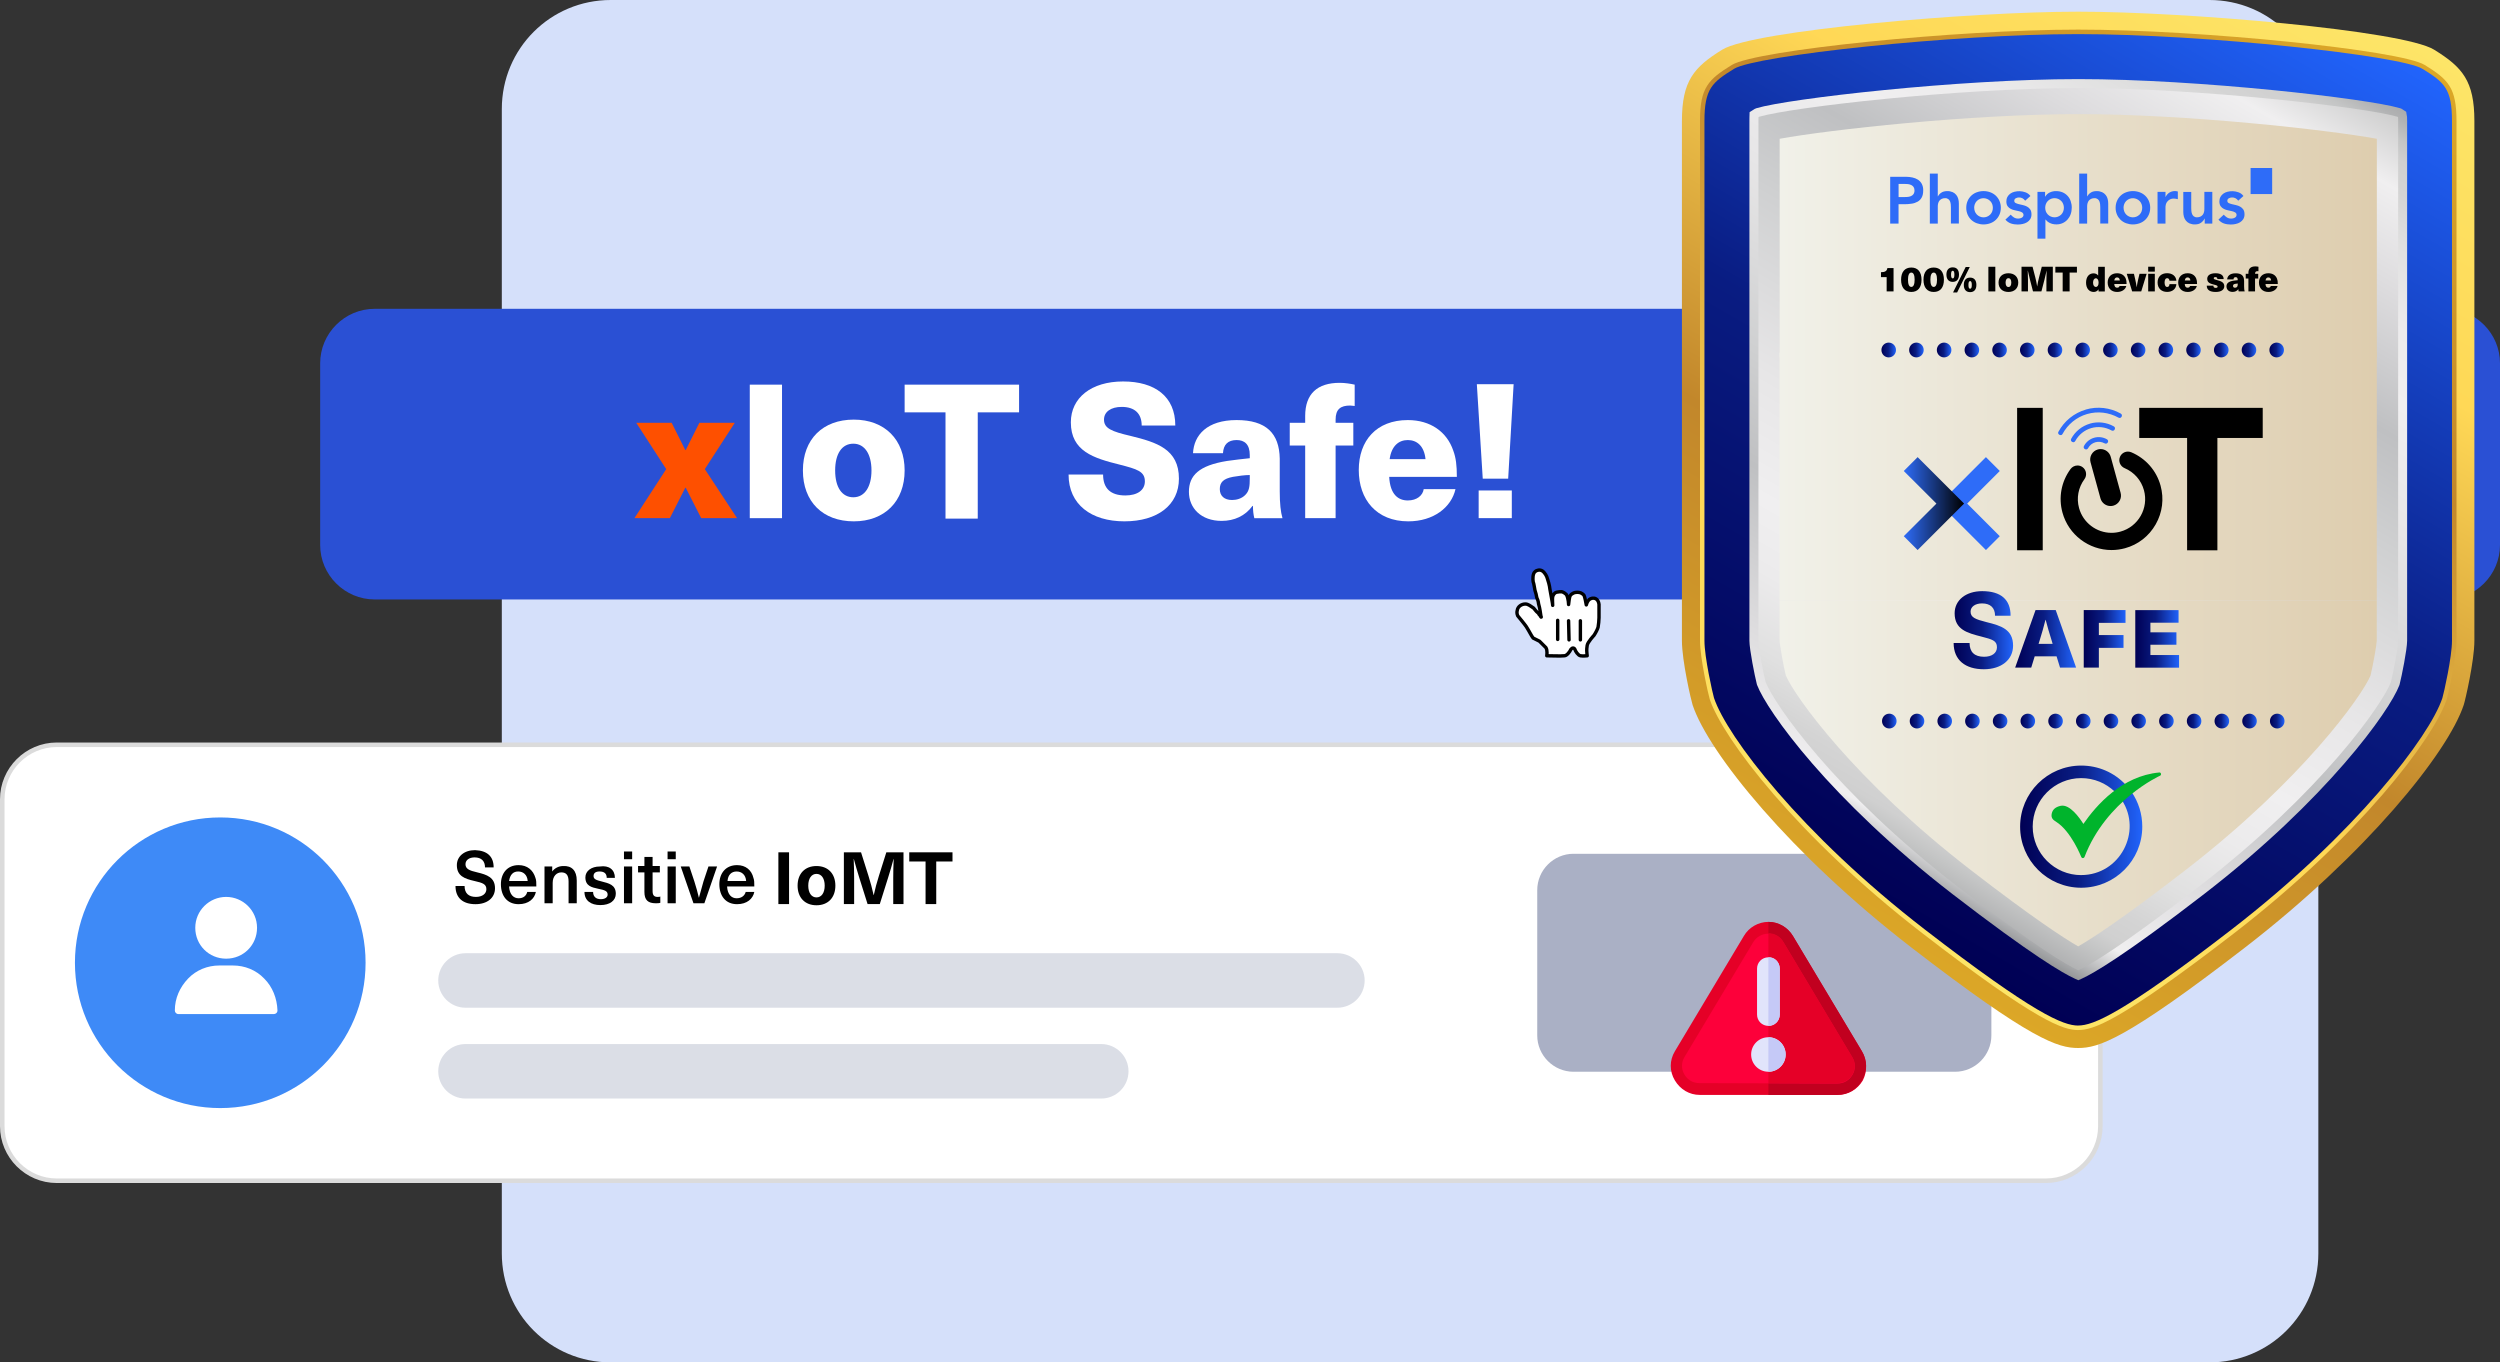 <?xml version="1.0" encoding="UTF-8"?><svg id="Layer_2" xmlns="http://www.w3.org/2000/svg" xmlns:xlink="http://www.w3.org/1999/xlink" viewBox="0 0 550.5 300"><rect x="0" y="0" width="550.5" height="300" fill="#333333" stroke="none"/><defs><style>.cls-1,.cls-2,.cls-3,.cls-4,.cls-5,.cls-6,.cls-7{fill:none;}.cls-2{opacity:.48;}.cls-3{stroke-linejoin:round;}.cls-3,.cls-5{stroke:#000;stroke-linecap:round;stroke-width:.75px;}.cls-8{fill:url(#linear-gradient);}.cls-4{clip-path:url(#clippath-1);}.cls-9{fill:#fd003a;}.cls-10,.cls-11{fill:#fff;}.cls-12{fill:#fe5000;}.cls-13{fill:#c1001f;}.cls-14{fill:#e50027;}.cls-15{fill:#c5c9f7;}.cls-16{fill:#e1e4fb;}.cls-17{fill:#d5e0fa;}.cls-18{fill:#3e8af7;}.cls-19{fill:#2a50d4;}.cls-20{fill:#2e6cf8;}.cls-21,.cls-22{fill:#4e5a85;}.cls-22{isolation:isolate;opacity:.2;}.cls-23{fill:url(#linear-gradient-44);}.cls-23,.cls-24{fill-rule:evenodd;}.cls-11{stroke:#dbdbdb;stroke-miterlimit:10;}.cls-25{fill:url(#linear-gradient-8);}.cls-26{fill:url(#linear-gradient-9);}.cls-27{fill:url(#linear-gradient-3);}.cls-28{fill:url(#linear-gradient-4);}.cls-29{fill:url(#linear-gradient-2);}.cls-30{fill:url(#linear-gradient-6);}.cls-31{fill:url(#linear-gradient-7);}.cls-32{fill:url(#linear-gradient-5);}.cls-24{fill:#00b42c;}.cls-33{fill:url(#linear-gradient-41);}.cls-34{fill:url(#linear-gradient-40);}.cls-35{fill:url(#linear-gradient-43);}.cls-36{fill:url(#linear-gradient-42);}.cls-37{fill:url(#linear-gradient-14);}.cls-38{fill:url(#linear-gradient-18);}.cls-39{fill:url(#linear-gradient-22);}.cls-40{fill:url(#linear-gradient-20);}.cls-41{fill:url(#linear-gradient-21);}.cls-42{fill:url(#linear-gradient-23);}.cls-43{fill:url(#linear-gradient-15);}.cls-44{fill:url(#linear-gradient-19);}.cls-45{fill:url(#linear-gradient-16);}.cls-46{fill:url(#linear-gradient-17);}.cls-47{fill:url(#linear-gradient-13);}.cls-48{fill:url(#linear-gradient-12);}.cls-49{fill:url(#linear-gradient-10);}.cls-50{fill:url(#linear-gradient-11);}.cls-51{fill:url(#linear-gradient-27);}.cls-52{fill:url(#linear-gradient-24);}.cls-53{fill:url(#linear-gradient-26);}.cls-54{fill:url(#linear-gradient-38);}.cls-55{fill:url(#linear-gradient-35);}.cls-56{fill:url(#linear-gradient-37);}.cls-57{fill:url(#linear-gradient-34);}.cls-58{fill:url(#linear-gradient-39);}.cls-59{fill:url(#linear-gradient-36);}.cls-60{fill:url(#linear-gradient-25);}.cls-61{fill:url(#linear-gradient-28);}.cls-62{fill:url(#linear-gradient-29);}.cls-63{fill:url(#linear-gradient-33);}.cls-64{fill:url(#linear-gradient-30);}.cls-65{fill:url(#linear-gradient-32);}.cls-66{fill:url(#linear-gradient-31);}.cls-6{clip-path:url(#clippath);}.cls-7{opacity:.15;}</style><linearGradient id="linear-gradient" x1="394.06" y1="196.51" x2="509.9" y2="-4.13" gradientUnits="userSpaceOnUse"><stop offset="0" stop-color="#dca727"/><stop offset=".36" stop-color="#c2872b"/><stop offset=".72" stop-color="#ffd856"/><stop offset=".74" stop-color="#fed957"/><stop offset="1" stop-color="#fde568"/></linearGradient><linearGradient id="linear-gradient-2" x1="396.03" y1="193.07" x2="507.91" y2="-.71" gradientUnits="userSpaceOnUse"><stop offset="0" stop-color="#fde568"/><stop offset=".26" stop-color="#fed957"/><stop offset=".28" stop-color="#ffd856"/><stop offset=".64" stop-color="#c2872b"/><stop offset="1" stop-color="#dca727"/></linearGradient><linearGradient id="linear-gradient-3" x1="396.54" y1="192.21" x2="507.42" y2=".15" gradientUnits="userSpaceOnUse"><stop offset="0" stop-color="#000054"/><stop offset=".47" stop-color="#091c82"/><stop offset="1" stop-color="#2164fc"/></linearGradient><linearGradient id="linear-gradient-4" x1="401.54" y1="183.69" x2="502.53" y2="8.77" gradientUnits="userSpaceOnUse"><stop offset="0" stop-color="#949698"/><stop offset=".05" stop-color="#f0eff0"/><stop offset=".16" stop-color="#dddcde"/><stop offset=".31" stop-color="#bfc0c2"/><stop offset=".42" stop-color="#cfd0d1"/><stop offset=".6" stop-color="#e7e6e7"/><stop offset=".72" stop-color="#f0eff0"/><stop offset=".79" stop-color="#ecebec"/><stop offset=".87" stop-color="#e0e0e0"/><stop offset=".92" stop-color="#d4d4d4"/><stop offset=".95" stop-color="#d0d0d0"/><stop offset=".97" stop-color="#c4c5c5"/><stop offset=".99" stop-color="#b1b2b3"/><stop offset="1" stop-color="#abacad"/></linearGradient><linearGradient id="linear-gradient-5" x1="402.64" y1="182.04" x2="501.64" y2="10.56" gradientUnits="userSpaceOnUse"><stop offset="0" stop-color="#abacad"/><stop offset="0" stop-color="#b1b2b3"/><stop offset=".03" stop-color="#c4c5c5"/><stop offset=".05" stop-color="#d0d0d0"/><stop offset=".08" stop-color="#d4d4d4"/><stop offset=".13" stop-color="#e0e0e0"/><stop offset=".21" stop-color="#ecebec"/><stop offset=".28" stop-color="#f0eff0"/><stop offset=".4" stop-color="#e7e6e7"/><stop offset=".58" stop-color="#cfd0d1"/><stop offset=".69" stop-color="#bfc0c2"/><stop offset=".83" stop-color="#dddcde"/><stop offset=".93" stop-color="#f0eff0"/><stop offset="1" stop-color="#cecece"/></linearGradient><linearGradient id="linear-gradient-6" x1="391.87" y1="170.33" x2="523.38" y2="170.33" gradientUnits="userSpaceOnUse"><stop offset="0" stop-color="#f1f1e9"/><stop offset="1" stop-color="#decdae"/></linearGradient><linearGradient id="linear-gradient-7" y1="104.96" y2="104.96" xlink:href="#linear-gradient-6"/><linearGradient id="linear-gradient-8" y1="51.91" y2="51.91" xlink:href="#linear-gradient-6"/><linearGradient id="linear-gradient-9" x1="499.84" y1="158.78" x2="503.05" y2="158.78" xlink:href="#linear-gradient-3"/><linearGradient id="linear-gradient-10" x1="493.74" y1="158.78" x2="496.95" y2="158.78" xlink:href="#linear-gradient-3"/><linearGradient id="linear-gradient-11" x1="487.64" y1="158.78" x2="490.85" y2="158.78" xlink:href="#linear-gradient-3"/><linearGradient id="linear-gradient-12" x1="481.54" y1="158.78" x2="484.75" y2="158.78" xlink:href="#linear-gradient-3"/><linearGradient id="linear-gradient-13" x1="475.43" y1="158.78" x2="478.65" y2="158.78" xlink:href="#linear-gradient-3"/><linearGradient id="linear-gradient-14" x1="469.33" y1="158.78" x2="472.54" y2="158.78" xlink:href="#linear-gradient-3"/><linearGradient id="linear-gradient-15" x1="463.23" y1="158.78" x2="466.44" y2="158.78" xlink:href="#linear-gradient-3"/><linearGradient id="linear-gradient-16" x1="457.13" y1="158.78" x2="460.34" y2="158.78" xlink:href="#linear-gradient-3"/><linearGradient id="linear-gradient-17" x1="451.03" y1="158.78" x2="454.24" y2="158.78" xlink:href="#linear-gradient-3"/><linearGradient id="linear-gradient-18" x1="444.92" y1="158.78" x2="448.13" y2="158.78" xlink:href="#linear-gradient-3"/><linearGradient id="linear-gradient-19" x1="438.82" y1="158.78" x2="442.04" y2="158.78" xlink:href="#linear-gradient-3"/><linearGradient id="linear-gradient-20" x1="432.72" y1="158.78" x2="435.93" y2="158.78" xlink:href="#linear-gradient-3"/><linearGradient id="linear-gradient-21" x1="426.62" y1="158.78" x2="429.83" y2="158.78" xlink:href="#linear-gradient-3"/><linearGradient id="linear-gradient-22" x1="420.52" y1="158.78" x2="423.73" y2="158.78" xlink:href="#linear-gradient-3"/><linearGradient id="linear-gradient-23" x1="414.42" y1="158.78" x2="417.63" y2="158.78" xlink:href="#linear-gradient-3"/><linearGradient id="linear-gradient-24" x1="430.21" y1="138.77" x2="443.29" y2="138.77" xlink:href="#linear-gradient-3"/><linearGradient id="linear-gradient-25" x1="443.74" y1="140.67" x2="457.15" y2="140.67" xlink:href="#linear-gradient-3"/><linearGradient id="linear-gradient-26" x1="458.84" y1="140.67" x2="468.04" y2="140.67" xlink:href="#linear-gradient-3"/><linearGradient id="linear-gradient-27" x1="470.19" y1="140.67" x2="479.84" y2="140.67" xlink:href="#linear-gradient-3"/><linearGradient id="linear-gradient-28" x1="419.21" y1="232.79" x2="432.49" y2="232.79" gradientTransform="translate(0 343.68) scale(1 -1)" gradientUnits="userSpaceOnUse"><stop offset="0" stop-color="#2e6cf8"/><stop offset="1" stop-color="#000"/></linearGradient><clipPath id="clippath"><rect class="cls-1" x="416.22" y="37" width="84.11" height="15.56"/></clipPath><clipPath id="clippath-1"><rect class="cls-1" x="416.22" y="37" width="84.11" height="15.56"/></clipPath><linearGradient id="linear-gradient-29" x1="499.72" y1="77.07" x2="502.93" y2="77.07" xlink:href="#linear-gradient-3"/><linearGradient id="linear-gradient-30" x1="493.62" y1="77.07" x2="496.83" y2="77.07" xlink:href="#linear-gradient-3"/><linearGradient id="linear-gradient-31" x1="487.51" y1="77.07" x2="490.72" y2="77.07" xlink:href="#linear-gradient-3"/><linearGradient id="linear-gradient-32" x1="481.41" y1="77.07" x2="484.62" y2="77.07" xlink:href="#linear-gradient-3"/><linearGradient id="linear-gradient-33" x1="475.31" y1="77.07" x2="478.52" y2="77.07" xlink:href="#linear-gradient-3"/><linearGradient id="linear-gradient-34" x1="469.21" y1="77.07" x2="472.42" y2="77.07" xlink:href="#linear-gradient-3"/><linearGradient id="linear-gradient-35" x1="463.1" y1="77.07" x2="466.31" y2="77.07" xlink:href="#linear-gradient-3"/><linearGradient id="linear-gradient-36" x1="457" y1="77.07" x2="460.21" y2="77.07" xlink:href="#linear-gradient-3"/><linearGradient id="linear-gradient-37" x1="450.9" y1="77.07" x2="454.12" y2="77.07" xlink:href="#linear-gradient-3"/><linearGradient id="linear-gradient-38" x1="444.8" y1="77.07" x2="448.01" y2="77.07" xlink:href="#linear-gradient-3"/><linearGradient id="linear-gradient-39" x1="438.7" y1="77.07" x2="441.91" y2="77.07" xlink:href="#linear-gradient-3"/><linearGradient id="linear-gradient-40" x1="432.6" y1="77.07" x2="435.81" y2="77.07" xlink:href="#linear-gradient-3"/><linearGradient id="linear-gradient-41" x1="426.49" y1="77.07" x2="429.71" y2="77.07" xlink:href="#linear-gradient-3"/><linearGradient id="linear-gradient-42" x1="420.39" y1="77.07" x2="423.6" y2="77.07" xlink:href="#linear-gradient-3"/><linearGradient id="linear-gradient-43" x1="414.29" y1="77.07" x2="417.5" y2="77.07" xlink:href="#linear-gradient-3"/><linearGradient id="linear-gradient-44" x1="444.83" y1="182.03" x2="471.73" y2="182.03" xlink:href="#linear-gradient-3"/></defs><g id="Layer_2-2"><g id="Layer_1-2"><path class="cls-17" d="m134.5,0h352c13.3,0,24,10.7,24,24v252c0,13.3-10.7,24-24,24H134.5c-13.3,0-24-10.7-24-24V24c0-13.3,10.7-24,24-24Z"/><path class="cls-11" d="m12.5,164h438c6.6,0,12,5.4,12,12v72c0,6.6-5.4,12-12,12H12.5c-6.6,0-12-5.4-12-12v-72c0-6.6,5.4-12,12-12Z"/><g class="cls-2"><path class="cls-21" d="m346.5,188h84c4.4,0,8,3.6,8,8v32c0,4.4-3.6,8-8,8h-84c-4.4,0-8-3.6-8-8v-32c0-4.4,3.6-8,8-8Z"/></g><circle class="cls-18" cx="48.5" cy="212" r="32"/><path class="cls-22" d="m102.5,209.9h192c3.3,0,6,2.7,6,6h0c0,3.3-2.7,6-6,6H102.5c-3.3,0-6-2.7-6-6h0c0-3.3,2.7-6,6-6Z"/><path class="cls-22" d="m102.5,229.9h140c3.3,0,6,2.7,6,6h0c0,3.3-2.7,6-6,6H102.5c-3.3,0-6-2.7-6-6h0c0-3.3,2.7-6,6-6Z"/><path class="cls-19" d="m82.5,68h456c6.6,0,12,5.4,12,12v40c0,6.6-5.4,12-12,12H82.5c-6.6,0-12-5.4-12-12v-40c0-6.6,5.4-12,12-12Z"/><path class="cls-10" d="m337.6,140.5c-.4-.5-.8-1.4-1.5-2.5-.4-.6-1.5-1.9-1.9-2.4-.2-.5-.2-.8-.1-1.2.1-.8.9-1.4,1.8-1.4.6,0,1.2.5,1.8.9.2.2.6.8.9,1s.2.4.5.6c.2.4.4.6.2.1-.1-.6-.2-1.6-.5-2.6-.1-.8-.2-.9-.4-1.4-.1-.6-.2-1-.4-1.6-.1-.4-.2-1.4-.4-1.9-.1-.6-.1-1.8.4-2.2.4-.4,1.1-.5,1.6-.2.6.4,1,1.2,1.1,1.6.2.6.5,1.5.6,2.5.2,1.2.6,3.1.6,3.5,0-.5-.1-1.4,0-1.9.1-.4.4-.9.9-1,.4-.1.8-.1,1.1-.1.4.1.8.4,1,.6.5.8.5,2.4.5,2.2.1-.5.1-1.5.4-2,.1-.2.6-.5.9-.6.4-.1.9-.1,1.2,0,.2,0,.8.4.9.6.2.4.4,1.6.5,2.1,0,.1.1-.5.4-.9.5-.8,2.2-1,2.4.8v2.9c0,.5-.1,1.6-.2,2.1-.1.4-.5,1.2-.9,1.8,0,0-1.4,1.5-1.5,2.2s-.1.8-.1,1.2.1,1.1.1,1.1c0,0-1,.1-1.5,0s-1.1-1-1.2-1.4c-.2-.4-.6-.4-.9,0-.2.5-.9,1.4-1.4,1.4-.9.1-2.6,0-3.9,0,0,0,.2-1.2-.2-1.8l-1.4-1.4-1.4-.7h0Z"/><path class="cls-3" d="m337.6,140.5c-.4-.5-.8-1.4-1.5-2.5-.4-.6-1.5-1.9-1.9-2.4-.2-.5-.2-.8-.1-1.2.1-.8.9-1.4,1.8-1.4.6,0,1.2.5,1.8.9.2.2.6.8.9,1s.2.4.5.6c.2.4.4.6.2.1-.1-.6-.2-1.6-.5-2.6-.1-.8-.2-.9-.4-1.4-.1-.6-.2-1-.4-1.6-.1-.4-.2-1.4-.4-1.9-.1-.6-.1-1.8.4-2.2.4-.4,1.1-.5,1.6-.2.6.4,1,1.2,1.1,1.6.2.6.5,1.5.6,2.5.2,1.2.6,3.1.6,3.5,0-.5-.1-1.4,0-1.9.1-.4.4-.9.9-1,.4-.1.8-.1,1.1-.1.4.1.8.4,1,.6.5.8.5,2.4.5,2.2.1-.5.1-1.5.4-2,.1-.2.6-.5.9-.6.4-.1.9-.1,1.2,0,.2,0,.8.4.9.6.2.4.4,1.6.5,2.1,0,.1.1-.5.4-.9.5-.8,2.2-1,2.4.8v2.9c0,.5-.1,1.6-.2,2.1-.1.4-.5,1.2-.9,1.8,0,0-1.4,1.5-1.5,2.2s-.1.8-.1,1.2.1,1.1.1,1.1c0,0-1,.1-1.5,0s-1.1-1-1.2-1.4c-.2-.4-.6-.4-.9,0-.2.5-.9,1.4-1.4,1.4-.9.1-2.6,0-3.9,0,0,0,.2-1.2-.2-1.8l-1.4-1.4-1.4-.7h0Z"/><path class="cls-5" d="m348,140.9v-4.2"/><path class="cls-5" d="m345.5,140.9l-.1-4.2"/><path class="cls-5" d="m343,136.6v4.2"/><path class="cls-12" d="m162.3,114.1h-7.9l-3.4-6.7h-.1l-3.4,6.7h-7.8l7-10.8-6.6-10.2h7.8l3,6h.1l3-6h7.8l-6.6,10.2,7.1,10.8h0Z"/><path class="cls-10" d="m165.1,114.1v-29.4h7.1v29.4h-7.1Z"/><path class="cls-10" d="m199.2,103.6c0,6.8-4.4,11.2-11.2,11.2s-11.2-4.3-11.2-11.2,4.4-11.2,11.2-11.2,11.2,4.4,11.2,11.2Zm-15.3,0c0,3.7,1.5,5.9,4,5.9s4-2.3,4-5.9-1.5-5.9-4-5.9-4,2.2-4,5.9Z"/><path class="cls-10" d="m215.3,90.8v23.4h-7.1v-23.4h-9v-6.1h25.2v6.1h-9.1Z"/><path class="cls-10" d="m258.8,93.7h-7.4c0-2.6-1.5-4.1-4.4-4.1-2.4,0-3.9,1.1-3.9,2.8,0,1.9,1.6,2.6,5.9,3.6,5.7,1.4,10.6,2.9,10.6,9.4,0,5.8-4.7,9.4-12,9.4s-12.3-3.7-12.3-10.3h7.6c0,3,1.6,4.6,4.9,4.6,2.7,0,4.3-1.2,4.3-3.1,0-2.2-1.7-2.7-5.6-3.7-5.6-1.4-10.7-2.9-10.7-9.3,0-5.4,4.5-9,11.5-9s11.5,3.3,11.5,9.7h0Z"/><path class="cls-10" d="m281.8,101v7.2c0,2.7.2,4.5.6,5.9h-6.2c-.2-.8-.3-1.7-.3-2.7h-.1c-1.6,2.2-4,3.3-6.8,3.3-4.5,0-7.2-2.8-7.2-6.4s2.2-5.8,8.4-6.8c1.5-.2,3.8-.5,5-.6v-.7c0-2.4-1.2-3.3-2.9-3.3-1.9,0-2.9,1-3,2.9h-6.6c.2-4,3.1-7.3,9.6-7.3s9.4,2.9,9.5,8.5h0Zm-6.6,3.6c-1,0-2.6.2-3.7.4-2.1.4-2.9,1.2-2.9,2.7s1,2.4,2.7,2.4c1,0,2.1-.3,2.9-1.1.9-.9,1-1.9,1-3.7,0,.1,0-.7,0-.7Z"/><path class="cls-10" d="m294.1,92.4v.7h3.9v5h-3.9v16h-6.7v-16h-3.4v-5h3.4v-1.5c0-4.9,2.7-7.3,7.6-7.3,1.2,0,2.4.2,3.3.4v4.7c-.2,0-.7-.1-1-.1-2.1,0-3.2.8-3.2,3.1h0Z"/><path class="cls-10" d="m313.5,107.7h7c-.9,4-4.8,7.1-10.4,7.1-7,0-10.9-4.8-10.9-11.3s3.9-11,10.8-11c5,0,8.6,2.6,10,6.7.6,1.6.8,3.3.8,5.8h-14.9c.2,3.9,2,5.2,4.1,5.2,2,0,3.3-1.1,3.5-2.5h0Zm-7.5-6.6h7.9c-.3-2.9-1.9-4.2-3.9-4.2s-3.6,1.3-4,4.2Z"/><path class="cls-10" d="m326.5,105.4l-1.3-20.8h8.1l-1.2,20.8s-5.6,0-5.6,0Zm-.9,8.7v-6.1h7.3v6.1h-7.3Z"/><path class="cls-10" d="m49.8,197.5c-3.7,0-6.8,3-6.8,6.8s3,6.8,6.8,6.8,6.8-3,6.8-6.8-3.1-6.8-6.8-6.8Z"/><path class="cls-10" d="m58.2,215.5c-1.8-1.9-4.3-2.9-6.9-2.9h-3c-2.6,0-5.1,1-6.9,2.9-1.8,1.9-2.9,4.3-2.9,7,0,.4.3.8.8.8h21c.4,0,.8-.3.8-.8-.1-2.7-1.1-5.2-2.9-7h0Z"/><path class="cls-14" d="m410,231.5l-15.2-25.4c-1.2-1.9-3.2-3.1-5.4-3.1s-4.3,1.2-5.4,3.1l-15.2,25.4c-1.2,2-1.2,4.4,0,6.4s3.2,3.2,5.5,3.2h30.4c2.3,0,4.3-1.2,5.5-3.2,1-2,1-4.4-.2-6.4h0Z"/><path class="cls-13" d="m410,237.9c-1.1,2-3.2,3.2-5.5,3.2h-15.1v-38.1c2.2,0,4.3,1.2,5.4,3.1l15.2,25.4c1.2,2,1.2,4.4,0,6.4h0Z"/><path class="cls-9" d="m374.2,238.5c-1.4,0-2.6-.7-3.3-1.9-.7-1.2-.7-2.6,0-3.8l15.2-25.4c.7-1.1,1.9-1.8,3.3-1.8s2.6.7,3.3,1.9l15.2,25.4c.7,1.2.7,2.6,0,3.8s-1.9,1.9-3.3,1.9l-30.4-.1h0Z"/><path class="cls-14" d="m404.6,238.5c1.4,0,2.6-.7,3.3-1.9.7-1.2.7-2.6,0-3.8l-15.2-25.4c-.7-1.2-1.9-1.9-3.3-1.9v33h15.2Z"/><path class="cls-16" d="m391.9,213.3v10.1c0,1.4-1.1,2.5-2.5,2.5s-2.5-1.1-2.5-2.5v-10.1c0-1.4,1.1-2.5,2.5-2.5s2.5,1.1,2.5,2.5Z"/><path class="cls-15" d="m391.9,213.3v10.1c0,1.4-1.1,2.5-2.5,2.5v-15.1c1.4-.1,2.5,1.1,2.5,2.5h0Z"/><path class="cls-16" d="m389.4,228.4c-2.1,0-3.8,1.7-3.8,3.8s1.7,3.8,3.8,3.8,3.8-1.7,3.8-3.8-1.7-3.8-3.8-3.8Z"/><path class="cls-15" d="m393.2,232.2c0,2.1-1.7,3.8-3.8,3.8v-7.6c2.1,0,3.8,1.7,3.8,3.8h0Z"/><path d="m108.7,191h-1.9c0-1.4-.8-2.2-2.3-2.2-1.2,0-2,.6-2,1.5,0,1,.8,1.4,2.6,1.8,2.1.5,3.9,1.1,3.9,3.5,0,2.1-1.7,3.5-4.3,3.5-2.8,0-4.4-1.4-4.4-4h2c0,1.6.9,2.4,2.5,2.4,1.4,0,2.3-.7,2.3-1.7,0-1.1-.8-1.4-2.6-1.8-2.2-.5-3.9-1.1-3.9-3.5,0-1.9,1.6-3.3,4-3.3,2.7.1,4.1,1.4,4.1,3.8h0Z"/><path d="m116.1,196.4h1.9c-.3,1.5-1.6,2.7-3.8,2.7-2.5,0-3.9-1.8-3.9-4.4,0-2.4,1.4-4.2,3.9-4.2,1.9,0,3.2,1.1,3.7,2.8.2.5.2,1.1.2,1.9h-6c.1,1.8,1,2.6,2.1,2.6s1.7-.6,1.9-1.4h0Zm-4-2.4h4.1c-.1-1.4-1-2.1-2.1-2.1s-1.8.7-2,2.1Z"/><path d="m127,193.9v5h-1.8v-4.8c0-1.5-.6-2-1.6-2s-1.9.8-1.9,2.3v4.5h-1.8v-8.1h1.7v1.1h0c.5-.7,1.4-1.2,2.4-1.2,1.9-.1,3,1,3,3.2h0Z"/><path d="m135.4,193.3h-1.8c0-1-.6-1.4-1.6-1.4-.9,0-1.3.4-1.3,1,0,.7.6.9,1.8,1.2,1.5.4,3.1.7,3.1,2.7,0,1.5-1.3,2.5-3.4,2.5s-3.5-1-3.5-2.9h1.9c0,1,.6,1.6,1.7,1.6.9,0,1.5-.4,1.5-1,0-.8-.6-1-2.1-1.3-1.4-.3-2.8-.6-2.8-2.5,0-1.4,1.3-2.4,3.2-2.4,2-.3,3.3.7,3.3,2.5h0Z"/><path d="m137.4,189.2v-1.7h1.8v1.7h-1.8Zm0,9.7v-8.1h1.8v8.1h-1.8Z"/><path d="m145.4,197.4v1.4c-.3.1-.7.1-1,.1-1.7,0-2.5-.7-2.5-2.5v-4.3h-1.4v-1.4h1.4v-2h1.8v2h1.6v1.4h-1.6v4.1c0,.9.3,1.3,1.1,1.3.2,0,.5,0,.6-.1h0Z"/><path d="m147,189.2v-1.7h1.8v1.7h-1.8Zm0,9.7v-8.1h1.8v8.1h-1.8Z"/><path d="m152.7,198.9l-2.8-8.1h1.9l1.1,3.3c.4,1.2.7,2.4,1,3.6h0c.3-1.2.7-2.4,1-3.6l1.1-3.3h1.9l-2.8,8.1h-2.4Z"/><path d="m164.2,196.4h1.9c-.3,1.5-1.6,2.7-3.8,2.7-2.5,0-3.9-1.8-3.9-4.4,0-2.4,1.4-4.2,3.9-4.2,1.9,0,3.2,1.1,3.6,2.8.2.5.2,1.1.2,1.9h-6c.1,1.8,1,2.6,2.1,2.6s1.8-.6,2-1.4h0Zm-4-2.4h4.1c-.1-1.4-1-2.1-2.1-2.1s-1.9.7-2,2.1Z"/><path d="m171.4,199.08v-11.4h2.35v11.4h-2.35Z"/><path d="m183.95,195.02c0,2.64-1.62,4.32-4.16,4.32s-4.16-1.68-4.16-4.32,1.62-4.32,4.16-4.32,4.16,1.68,4.16,4.32Zm-5.97,0c0,1.58.7,2.59,1.81,2.59s1.81-1.01,1.81-2.59-.7-2.59-1.81-2.59-1.81,1.01-1.81,2.59Z"/><path d="m196.69,199.08v-5.67c0-1.42.03-2.85.1-4.27h-.03c-.37,1.39-.78,2.82-1.22,4.19l-1.81,5.75h-2.69l-1.81-5.75c-.43-1.38-.85-2.8-1.22-4.19h-.03c.06,1.42.1,2.85.1,4.27v5.67h-2.26v-11.4h3.78l1.65,5.23c.43,1.38.82,2.8,1.12,4.19h.03c.3-1.39.69-2.82,1.12-4.19l1.65-5.23h3.78v11.4h-2.26Z"/><path d="m206.16,189.7v9.38h-2.35v-9.38h-3.59v-2.02h9.52v2.02h-3.59Z"/></g><path class="cls-8" d="m420.82,208.59c26.58,20.51,32.39,22.18,36.8,22.18s10.23-1.67,36.8-22.18c26.52-20.47,44.57-42.77,48.09-53.35.32-.94,2.35-9.71,2.35-14.15V26.66c0-8.83-2.62-11.87-8.89-15.73-6.87-4.23-54.57-8.36-78.36-8.36s-71.48,4.13-78.36,8.36c-6.27,3.86-8.89,6.9-8.89,15.73v114.43c0,4.43,2.04,13.21,2.35,14.14,3.53,10.59,21.58,32.88,48.1,53.35Z"/><path class="cls-29" d="m457.63,226.82c-3.24,0-8.85-1.65-34.38-21.36-27.5-21.23-43.9-42.88-46.76-51.47-.33-1.08-2.15-9.13-2.15-12.89V26.66c0-7.38,1.82-9.16,7.01-12.36,5.31-3.27,49.52-7.78,76.28-7.78s70.97,4.51,76.28,7.78c5.19,3.2,7.01,4.97,7.01,12.36v114.43c0,3.76-1.82,11.82-2.16,12.92-2.85,8.56-19.25,30.21-46.75,51.44-25.53,19.71-31.14,21.36-34.38,21.36Z"/><path class="cls-27" d="m457.63,225.83c-3.31,0-9.69-2.56-33.78-21.15-27.33-21.1-43.6-42.53-46.43-51-.31-1.02-2.1-8.99-2.1-12.58V26.66c0-7.13,1.68-8.53,6.54-11.52,4.71-2.9,47.8-7.63,75.77-7.63s71.06,4.73,75.76,7.63c4.86,2.99,6.54,4.39,6.54,11.52v114.43c0,3.59-1.8,11.59-2.12,12.63-2.81,8.44-19.08,29.84-46.41,50.95-24.08,18.59-30.47,21.15-33.78,21.15Z"/><path class="cls-28" d="m456.81,215.47c-2.53-1.15-9.38-5.1-26.92-18.63-26.97-20.83-40.8-40.29-42.97-45.98l-.04-.11-.03-.11c-.48-1.89-1.61-7.59-1.63-9.53V26.66c0-.35,0-.66.01-.92l.03-1.04,1.11-.71.42-.17c7.06-2.11,44.32-6.4,70.84-6.4s63.77,4.29,70.83,6.4l.27.08,1.11.71.19,1.13c0,.26.02.57.02.93v114.43c-.02,1.98-1.17,7.71-1.65,9.59l-.03.11-.04.11c-2.15,5.66-15.96,25.09-42.96,45.94-17.53,13.53-24.39,17.48-26.91,18.63l-.82.37-.82-.37Z"/><path class="cls-32" d="m457.63,213.67c-2.44-1.11-9.14-4.97-26.52-18.4-27.23-21.02-40.5-40.33-42.33-45.12-.53-2.1-1.56-7.48-1.57-9.07V26.66c0-.33,0-.62.01-.86.05-.03.1-.06.15-.09,6.97-2.08,43.73-6.32,70.27-6.32s63.31,4.24,70.27,6.32c.05.03.1.06.15.09,0,.24.01.53.01.86v114.43c-.02,1.59-1.06,7.01-1.59,9.11-1.81,4.76-15.07,24.04-42.32,45.07-17.38,13.42-24.08,17.28-26.52,18.39Z"/><path class="cls-30" d="m391.87,141.04c.02.97.81,5.38,1.36,7.68,1.97,4.62,15.12,23.09,40.72,42.85,13.71,10.58,20.48,14.99,23.67,16.82,3.19-1.83,9.95-6.23,23.66-16.82,25.65-19.81,38.77-38.22,40.71-42.81.55-2.29,1.35-6.73,1.37-7.67v-8.82h-131.5v8.76Z"/><rect class="cls-31" x="391.87" y="77.64" width="131.5" height="54.63"/><path class="cls-25" d="m457.63,25.13c-23.81,0-54.87,3.44-65.75,5.43v48.14h131.5V30.56c-10.88-1.99-41.93-5.43-65.75-5.43Z"/><path class="cls-26" d="m499.84,158.78c0-.9.72-1.63,1.6-1.63s1.61.73,1.61,1.63-.72,1.63-1.61,1.63-1.6-.73-1.6-1.63Z"/><path class="cls-49" d="m493.74,158.78c0-.9.72-1.63,1.6-1.63s1.61.73,1.61,1.63-.72,1.63-1.61,1.63-1.6-.73-1.6-1.63Z"/><path class="cls-50" d="m487.64,158.78c0-.9.72-1.63,1.61-1.63s1.61.73,1.61,1.63-.72,1.63-1.61,1.63-1.61-.73-1.61-1.63Z"/><path class="cls-48" d="m481.54,158.78c0-.9.72-1.63,1.6-1.63s1.6.73,1.6,1.63-.72,1.63-1.6,1.63-1.6-.73-1.6-1.63Z"/><path class="cls-47" d="m475.43,158.78c0-.9.72-1.63,1.61-1.63s1.61.73,1.61,1.63-.72,1.63-1.61,1.63-1.61-.73-1.61-1.63Z"/><path class="cls-37" d="m469.33,158.78c0-.9.72-1.63,1.6-1.63s1.61.73,1.61,1.63-.72,1.63-1.61,1.63-1.6-.73-1.6-1.63Z"/><path class="cls-43" d="m463.23,158.78c0-.9.72-1.63,1.61-1.63s1.6.73,1.6,1.63-.72,1.63-1.6,1.63-1.61-.73-1.61-1.63Z"/><path class="cls-45" d="m457.13,158.78c0-.9.72-1.63,1.61-1.63s1.6.73,1.6,1.63-.72,1.63-1.6,1.63-1.61-.73-1.61-1.63Z"/><path class="cls-46" d="m451.03,158.78c0-.9.72-1.63,1.6-1.63s1.61.73,1.61,1.63-.72,1.63-1.61,1.63-1.6-.73-1.6-1.63Z"/><path class="cls-38" d="m444.92,158.78c0-.9.72-1.63,1.61-1.63s1.6.73,1.6,1.63-.72,1.63-1.6,1.63-1.61-.73-1.61-1.63Z"/><path class="cls-44" d="m438.82,158.78c0-.9.72-1.63,1.6-1.63s1.61.73,1.61,1.63-.72,1.63-1.61,1.63-1.6-.73-1.6-1.63Z"/><path class="cls-40" d="m432.72,158.78c0-.9.72-1.63,1.6-1.63s1.61.73,1.61,1.63-.72,1.63-1.61,1.63-1.6-.73-1.6-1.63Z"/><path class="cls-41" d="m426.62,158.78c0-.9.72-1.63,1.6-1.63s1.61.73,1.61,1.63-.72,1.63-1.61,1.63-1.6-.73-1.6-1.63Z"/><path class="cls-39" d="m420.52,158.78c0-.9.72-1.63,1.6-1.63s1.61.73,1.61,1.63-.72,1.63-1.61,1.63-1.6-.73-1.6-1.63Z"/><path class="cls-42" d="m414.42,158.78c0-.9.72-1.63,1.6-1.63s1.61.73,1.61,1.63-.72,1.63-1.61,1.63-1.6-.73-1.6-1.63Z"/><path class="cls-52" d="m442.76,135.58h-3.45c0-1.71-.99-2.71-2.87-2.71-1.5,0-2.52.74-2.52,1.8,0,1.27.99,1.69,3.58,2.34,3.1.76,5.78,1.57,5.78,5.16,0,3.12-2.59,5.2-6.43,5.2-4.09,0-6.66-2.03-6.66-5.78h3.51c0,1.99,1.09,3.03,3.19,3.03,1.73,0,2.84-.81,2.84-2.1,0-1.46-1.06-1.73-3.4-2.34-3.1-.79-5.92-1.53-5.92-5.13,0-2.89,2.47-4.88,6.08-4.88,4.12,0,6.24,1.87,6.24,5.41Z"/><path class="cls-60" d="m448.04,144.53l-.76,2.47h-3.54l4.49-12.67h4.44l4.49,12.67h-3.54l-.76-2.47h-4.81Zm3.72-3.54c-.46-1.46-.93-3.01-1.3-4.49h-.05c-.37,1.48-.81,3.03-1.27,4.49l-.25.79h3.1l-.23-.79Z"/><path class="cls-53" d="m462.17,137.16v2.68h5.43v2.82h-5.43v4.35h-3.33v-12.67h9.2v2.82h-5.87Z"/><path class="cls-51" d="m473.52,137.11v2.13h5.73v2.73h-5.73v2.27h6.31v2.78h-9.64v-12.67h9.53v2.77h-6.2Z"/><g id="Layer_1-2-2"><path d="m462.52,109.73c.27,1,1.19,1.7,2.22,1.7.21,0,.41-.03.61-.08.59-.16,1.09-.55,1.39-1.08.31-.54.38-1.16.22-1.75l-2.18-7.93c-.27-1-1.19-1.7-2.22-1.7-.21,0-.41.03-.61.08-1.23.34-1.95,1.61-1.61,2.83l2.18,7.93h0Z"/><path d="m475.76,106.95c-.91-3.33-3.27-6.01-6.45-7.36-.23-.1-.48-.15-.74-.15-.76,0-1.45.45-1.75,1.16-.41.96.05,2.07,1.01,2.48,2.11.89,3.67,2.67,4.27,4.87,1.08,3.94-1.24,8.03-5.18,9.11-.64.18-1.3.27-1.96.27h0c-3.33,0-6.27-2.24-7.15-5.45-.61-2.2-.17-4.52,1.18-6.36.62-.84.44-2.03-.4-2.65-.33-.24-.71-.37-1.12-.37-.6,0-1.17.29-1.53.77-2.05,2.78-2.7,6.29-1.78,9.62,1.33,4.85,5.78,8.23,10.81,8.23h0c1,0,2-.14,2.96-.4,2.88-.79,5.28-2.66,6.76-5.27,1.48-2.6,1.86-5.62,1.07-8.5h0Z"/><path class="cls-20" d="m459.3,90.19c-2.57.75-4.74,2.5-6.02,4.86-.38.58.63,1.11.9.49,1.15-2.13,3.1-3.7,5.4-4.37,2.31-.67,4.79-.38,6.9.79.59.35,1.1-.57.5-.9-2.35-1.31-5.12-1.63-7.69-.88h0Z"/><path class="cls-20" d="m460.2,93.29c-1.76.51-3.24,1.7-4.12,3.32-.35.58.6,1.11.9.49.75-1.38,2.01-2.39,3.5-2.83,1.49-.43,3.1-.25,4.47.51.6.35,1.11-.58.5-.9-1.61-.9-3.5-1.11-5.26-.6h0Z"/><path class="cls-20" d="m461.11,96.4c-.95.27-1.74.92-2.21,1.79-.35.61.58,1.12.9.49.34-.63.91-1.09,1.59-1.29.68-.2,1.41-.11,2.04.23.61.35,1.12-.57.5-.9-.86-.48-1.88-.6-2.83-.32h0Z"/><path d="m449.81,121.17h-5.64v-31.36h5.64v31.36Z"/><path d="m471.06,89.81h27.19v6.63h-9.98v24.74h-6.67v-24.74h-10.54v-6.63h0Z"/><polygon class="cls-20" points="427.08 110.89 437.3 121.12 440.35 118.07 433.17 110.89 440.35 103.71 437.3 100.66 427.08 110.89"/><g class="cls-7"><polygon points="422.94 100.66 419.89 103.71 427.08 110.89 419.89 118.07 422.94 121.12 433.17 110.89 422.94 100.66"/></g><polygon class="cls-61" points="422.26 100.66 419.21 103.71 426.4 110.89 419.21 118.07 422.26 121.12 432.49 110.89 422.26 100.66"/></g><g class="cls-6"><rect class="cls-20" x="495.58" y="37" width="4.75" height="5.73"/><g class="cls-4"><path class="cls-20" d="m416.22,38.93h3.47c.48,0,.96.05,1.43.15.43.09.84.25,1.22.49.35.23.64.55.84.92.22.44.33.94.31,1.43,0,.65-.11,1.17-.33,1.57-.21.39-.52.71-.9.92-.41.23-.85.38-1.32.44-.52.08-1.04.12-1.57.12h-1.31v4.27h-1.84v-10.31Zm2.94,4.47c.26,0,.53,0,.82-.03.27-.02.53-.07.78-.17.23-.09.43-.24.58-.44.16-.24.24-.53.23-.82.01-.27-.06-.54-.2-.76-.13-.19-.32-.34-.52-.44-.23-.11-.47-.17-.71-.2-.25-.03-.5-.04-.76-.04h-1.31v2.9h1.11Z"/><path class="cls-20" d="m426.71,43.23h.03c.17-.32.41-.6.72-.79.34-.24.79-.36,1.33-.36.41-.01.81.07,1.19.23.31.14.58.35.79.61.21.26.35.55.44.87.09.34.13.69.13,1.03v4.41h-1.75v-3.54c0-.19,0-.41-.03-.65-.02-.23-.07-.46-.15-.67-.08-.21-.21-.39-.39-.52-.21-.15-.46-.23-.71-.21-.25,0-.5.04-.74.15-.19.09-.36.23-.5.39-.13.17-.23.36-.28.57-.06.22-.09.44-.09.67v3.82h-1.75v-11.01h1.75v5Z"/><path class="cls-20" d="m432.97,45.75c0-.52.09-1.03.3-1.51.19-.44.46-.83.81-1.16.35-.33.76-.58,1.21-.74.96-.35,2.01-.35,2.97,0,.45.16.86.42,1.21.74.34.33.62.72.81,1.16.2.48.31.99.3,1.51,0,.52-.09,1.03-.3,1.51-.19.44-.46.83-.81,1.16-.35.33-.76.58-1.21.74-.96.35-2.01.35-2.97,0-.45-.16-.86-.42-1.21-.74-.35-.33-.62-.72-.81-1.16-.2-.48-.31-.99-.3-1.51m1.75,0c0,.27.05.53.14.79.09.25.23.48.41.67.78.83,2.09.88,2.92.09.03-.03.06-.06.09-.09.18-.19.32-.42.41-.67.18-.51.18-1.06,0-1.57-.09-.25-.23-.48-.41-.67-.78-.83-2.09-.88-2.92-.1-.03.03-.06.06-.1.1-.18.19-.32.42-.41.67-.09.25-.14.52-.14.79"/><path class="cls-20" d="m445.93,44.19c-.3-.46-.82-.73-1.37-.71-.24,0-.47.06-.68.18-.22.1-.35.33-.33.57-.01.2.1.38.28.47.22.11.46.19.7.25.28.07.58.14.91.21.32.07.62.18.91.33.28.15.52.36.7.62.18.26.28.62.28,1.08.01.37-.08.74-.27,1.06-.18.28-.42.52-.7.69-.3.18-.63.31-.97.38-.35.08-.72.12-1.08.12-.51,0-1.02-.07-1.5-.23-.48-.17-.9-.46-1.22-.85l1.17-1.09c.21.24.45.45.72.62.28.17.61.25.94.24.13,0,.26-.02.39-.04.13-.03.26-.08.38-.15.11-.06.21-.15.28-.25.2-.29.12-.69-.17-.9-.22-.13-.45-.23-.7-.28-.28-.07-.59-.14-.91-.2-.32-.06-.62-.16-.91-.31-.28-.14-.52-.34-.7-.59-.18-.25-.28-.6-.28-1.05,0-.35.07-.7.24-1.01.15-.28.37-.52.63-.71.27-.19.58-.33.9-.41.8-.21,1.64-.17,2.42.11.45.15.83.44,1.11.82l-1.17,1.05Z"/><path class="cls-20" d="m448.67,42.25h1.66v1.05h.03c.23-.41.59-.74,1.02-.93.43-.2.91-.3,1.38-.29.5,0,.99.09,1.44.28.41.18.79.45,1.09.78.31.34.54.73.68,1.17.16.46.24.95.23,1.44,0,.49-.08.98-.25,1.44-.15.43-.39.82-.69,1.16-.3.33-.66.6-1.07.78-.43.19-.9.29-1.37.28-.29,0-.59-.03-.87-.1-.23-.06-.46-.15-.67-.26-.18-.09-.34-.21-.5-.34-.12-.11-.24-.23-.33-.36h-.05v4.21h-1.75v-10.31Zm5.8,3.5c0-.27-.05-.53-.14-.79-.09-.25-.23-.48-.41-.67-.78-.83-2.09-.88-2.92-.1-.03.03-.06.06-.1.1-.18.19-.32.42-.41.67-.18.51-.18,1.06,0,1.57.09.25.23.48.41.67.78.83,2.09.88,2.92.1.03-.03.06-.06.1-.1.18-.19.32-.42.41-.67.09-.25.14-.52.14-.79h0Z"/><path class="cls-20" d="m459.6,43.23h.03c.17-.32.41-.6.72-.79.34-.24.79-.36,1.33-.36.41-.01.81.07,1.19.23.31.14.58.35.79.61.21.26.36.55.44.87.09.34.13.69.13,1.03v4.41h-1.75v-3.54c0-.19,0-.41-.03-.65-.02-.23-.07-.46-.15-.67-.08-.21-.21-.39-.39-.52-.21-.15-.46-.23-.71-.21-.25,0-.5.04-.74.15-.19.09-.36.23-.5.39-.13.17-.23.36-.28.57-.06.22-.09.44-.09.67v3.82h-1.75v-11.01h1.75v5Z"/><path class="cls-20" d="m465.86,45.75c0-.52.09-1.03.3-1.51.19-.44.46-.83.81-1.16.35-.33.76-.58,1.21-.74.96-.35,2.01-.35,2.97,0,.45.16.86.42,1.21.74.34.33.62.72.81,1.16.2.48.31.99.3,1.51,0,.52-.09,1.03-.3,1.51-.19.44-.46.83-.81,1.16-.35.33-.76.58-1.21.74-.96.35-2.01.35-2.97,0-.45-.16-.86-.42-1.21-.74-.34-.33-.62-.72-.81-1.16-.2-.48-.31-.99-.3-1.51m1.75,0c0,.27.05.53.14.79.09.25.23.48.41.67.78.83,2.09.87,2.92.09.03-.03.06-.06.09-.09.18-.19.32-.42.41-.67.18-.51.18-1.06,0-1.57-.09-.25-.23-.48-.41-.67-.78-.83-2.09-.88-2.92-.1-.03.03-.06.06-.1.1-.18.19-.32.42-.41.67-.09.25-.14.52-.14.79Z"/><path class="cls-20" d="m475.09,42.25h1.75v1.11h.03c.18-.39.47-.72.83-.95.37-.23.8-.34,1.24-.34.11,0,.21,0,.31.03.1.02.21.04.31.07v1.69c-.15-.04-.29-.07-.43-.09-.14-.02-.28-.04-.41-.04-.34-.02-.68.06-.98.23-.22.13-.42.31-.57.52-.12.18-.21.37-.26.58-.04.14-.06.29-.07.44v3.74h-1.75v-6.99Z"/><path class="cls-20" d="m487.14,49.24h-1.66v-1.12h-.03c-.17.36-.43.67-.76.91-.34.26-.8.39-1.38.39-.41.01-.81-.07-1.19-.23-.31-.14-.58-.35-.79-.61-.21-.26-.35-.56-.44-.88-.09-.34-.13-.69-.13-1.03v-4.41h1.75v3.54c0,.19,0,.41.03.65.02.23.07.46.15.67.08.2.21.38.38.52.21.15.46.23.72.21.25,0,.5-.04.74-.15.19-.09.36-.23.5-.39.13-.17.23-.36.28-.57.06-.22.09-.44.09-.67v-3.82h1.75v6.99Z"/><path class="cls-20" d="m492.85,44.19c-.3-.46-.82-.73-1.37-.71-.24,0-.47.06-.68.18-.22.1-.35.33-.34.57,0,.2.1.38.28.47.22.11.46.19.7.25.28.07.59.14.91.21.32.07.62.18.91.33.28.15.52.36.7.62.18.26.28.62.28,1.08.01.37-.08.74-.27,1.06-.18.28-.42.52-.7.69-.3.18-.63.31-.97.38-.35.08-.72.12-1.08.12-.51,0-1.02-.07-1.5-.23-.48-.17-.9-.46-1.22-.85l1.17-1.09c.21.24.45.45.72.62.28.17.61.25.94.24.13,0,.26-.02.39-.04.13-.03.26-.08.38-.15.11-.06.21-.15.28-.25.07-.1.11-.23.11-.36.01-.22-.09-.42-.28-.54-.22-.13-.45-.23-.7-.28-.28-.07-.59-.14-.91-.2-.32-.06-.62-.16-.91-.31-.28-.14-.52-.34-.7-.59-.18-.25-.28-.6-.28-1.05,0-.35.07-.7.24-1.01.15-.28.37-.52.63-.71.27-.19.58-.33.9-.41.8-.21,1.64-.17,2.42.11.45.15.83.44,1.11.82l-1.17,1.05Z"/></g></g><path class="cls-62" d="m499.72,77.07c0-.9.72-1.63,1.6-1.63s1.61.73,1.61,1.63-.72,1.63-1.61,1.63-1.6-.73-1.6-1.63Z"/><path class="cls-64" d="m493.62,77.07c0-.9.72-1.63,1.6-1.63s1.61.73,1.61,1.63-.72,1.63-1.61,1.63-1.6-.73-1.6-1.63Z"/><path class="cls-66" d="m487.51,77.07c0-.9.72-1.63,1.61-1.63s1.61.73,1.61,1.63-.72,1.63-1.61,1.63-1.61-.73-1.61-1.63Z"/><path class="cls-65" d="m481.41,77.07c0-.9.72-1.63,1.6-1.63s1.6.73,1.6,1.63-.72,1.63-1.6,1.63-1.6-.73-1.6-1.63Z"/><path class="cls-63" d="m475.31,77.07c0-.9.72-1.63,1.61-1.63s1.61.73,1.61,1.63-.72,1.63-1.61,1.63-1.61-.73-1.61-1.63Z"/><path class="cls-57" d="m469.21,77.07c0-.9.72-1.63,1.6-1.63s1.61.73,1.61,1.63-.72,1.63-1.61,1.63-1.6-.73-1.6-1.63Z"/><path class="cls-55" d="m463.1,77.07c0-.9.72-1.63,1.61-1.63s1.6.73,1.6,1.63-.72,1.63-1.6,1.63-1.61-.73-1.61-1.63Z"/><path class="cls-59" d="m457,77.07c0-.9.72-1.63,1.61-1.63s1.6.73,1.6,1.63-.72,1.63-1.6,1.63-1.61-.73-1.61-1.63Z"/><path class="cls-56" d="m450.9,77.07c0-.9.72-1.63,1.6-1.63s1.61.73,1.61,1.63-.72,1.63-1.61,1.63-1.6-.73-1.6-1.63Z"/><path class="cls-54" d="m444.8,77.07c0-.9.72-1.63,1.61-1.63s1.6.73,1.6,1.63-.72,1.63-1.6,1.63-1.61-.73-1.61-1.63Z"/><path class="cls-58" d="m438.7,77.07c0-.9.72-1.63,1.6-1.63s1.61.73,1.61,1.63-.72,1.63-1.61,1.63-1.6-.73-1.6-1.63Z"/><path class="cls-34" d="m432.6,77.07c0-.9.72-1.63,1.6-1.63s1.61.73,1.61,1.63-.72,1.63-1.61,1.63-1.6-.73-1.6-1.63Z"/><path class="cls-33" d="m426.49,77.07c0-.9.72-1.63,1.6-1.63s1.61.73,1.61,1.63-.72,1.63-1.61,1.63-1.6-.73-1.6-1.63Z"/><path class="cls-36" d="m420.39,77.07c0-.9.72-1.63,1.6-1.63s1.61.73,1.61,1.63-.72,1.63-1.61,1.63-1.6-.73-1.6-1.63Z"/><path class="cls-35" d="m414.29,77.07c0-.9.72-1.63,1.6-1.63s1.61.73,1.61,1.63-.72,1.63-1.61,1.63-1.6-.73-1.6-1.63Z"/><g id="Layer_1-2"><g id="_553428304"><path id="_553428040" class="cls-23" d="m458.28,195.48c-7.42,0-13.45-6.03-13.45-13.45s6.03-13.45,13.45-13.45c3.74,0,7.22,1.49,9.79,4.21.13.15.12.31.03.43l.79,1.03c.15-.08.35-.06.47.13,1.56,2.25,2.37,4.9,2.37,7.65,0,7.42-6.03,13.45-13.45,13.45h0Zm0-2.78c-5.88,0-10.68-4.8-10.68-10.68s4.8-10.68,10.68-10.68c2.8,0,5.45,1.09,7.44,3.03.16.16.14.35.03.47l1,1.24c.15-.09.36-.08.48.1,4.54,6.9-.39,16.51-8.96,16.51h0Z"/><path id="_553427992" class="cls-24" d="m458.63,188.95c-.15,0-.28-.1-.33-.23-.03-.05-2.2-5.65-5.55-7.77-.66-.4-1.16-.83-.96-1.79.2-.93.83-1.46,1.97-1.72,2.02-.43,4.19,2.7,5,3.99,2.83-4.11,8.48-10.57,16.71-11.33.4-.05.54.54.18.71-.13.05-11.89,5.43-16.66,17.94-.08.13-.2.2-.35.2Z"/></g></g><path d="m415.44,64.17v-3.15h-1.25v-1.08c.91,0,1.31-.27,1.41-.91h1.36v5.14h-1.52Z"/><path d="m423.12,61.6c0,1.72-.81,2.69-2.25,2.69s-2.25-.98-2.25-2.69.81-2.69,2.25-2.69,2.25.98,2.25,2.69Zm-2.98,0c0,1.01.25,1.58.73,1.58s.73-.57.73-1.58-.24-1.58-.73-1.58-.73.58-.73,1.58Z"/><path d="m428.05,61.6c0,1.72-.81,2.69-2.25,2.69s-2.25-.98-2.25-2.69.81-2.69,2.25-2.69,2.25.98,2.25,2.69Zm-2.98,0c0,1.01.25,1.58.73,1.58s.73-.57.73-1.58-.24-1.58-.73-1.58-.73.58-.73,1.58Z"/><path d="m431.37,60.47c0,1.02-.5,1.6-1.38,1.6s-1.39-.58-1.39-1.6.5-1.6,1.39-1.6,1.38.57,1.38,1.6Zm-1.75,0c0,.56.12.84.37.84s.37-.27.37-.84-.12-.85-.37-.85-.37.28-.37.85Zm.44,3.93l2.78-5.6h.9l-2.78,5.6h-.9Zm5.14-1.67c0,1.03-.5,1.6-1.38,1.6s-1.39-.57-1.39-1.6.5-1.6,1.39-1.6,1.38.58,1.38,1.6Zm-1.75,0c0,.57.11.85.37.85s.37-.27.37-.85-.12-.84-.37-.84-.37.28-.37.84Z"/><path d="m437.84,64.17v-5.43h1.53v5.43h-1.53Z"/><path d="m444.42,62.23c0,1.26-.85,2.06-2.17,2.06s-2.17-.8-2.17-2.06.85-2.06,2.17-2.06,2.17.8,2.17,2.06Zm-2.79,0c0,.61.23.97.63.97s.63-.36.63-.97-.23-.97-.63-.97-.63.36-.63.97Z"/><path d="m450.62,64.17v-2.6c0-.66.02-1.33.05-1.99h-.01c-.14.65-.29,1.32-.46,1.97l-.68,2.62h-1.85l-.68-2.62c-.17-.65-.32-1.32-.46-1.97h-.02c.03.66.05,1.33.05,1.99v2.6h-1.42v-5.43h2.43l.6,2.33c.17.66.31,1.34.41,2h.01c.1-.66.24-1.34.41-2l.6-2.33h2.43v5.43h-1.42Z"/><path d="m455.73,60.02v4.15h-1.53v-4.15h-1.61v-1.28h4.75v1.28h-1.61Z"/><path d="m462.1,64.17v-.44h-.02c-.24.37-.62.56-1.04.56-1.02,0-1.69-.8-1.69-2.05s.64-2.05,1.65-2.05c.4,0,.79.16,1.01.48h.01v-1.92h1.46v5.43h-1.4Zm-1.21-1.94c0,.58.24.95.62.95s.6-.37.6-.95-.24-.95-.6-.95-.62.37-.62.95Z"/><path d="m466.71,62.97h1.5c-.17.75-.95,1.32-2.01,1.32-1.36,0-2.09-.91-2.09-2.08s.75-2.04,2.07-2.04c.95,0,1.62.45,1.92,1.2.12.31.17.63.17,1.16h-2.71c.03.64.3.82.63.82.3,0,.5-.15.53-.37Zm-1.15-1.21h1.23c-.04-.49-.29-.67-.61-.67-.3,0-.54.16-.62.67Z"/><path d="m469.5,64.17l-1.19-3.88h1.58l.3,1.3c.12.53.23,1.08.3,1.62h.02c.08-.53.17-1.08.3-1.62l.31-1.3h1.57l-1.19,3.88h-1.99Z"/><path d="m473.03,59.81v-1.08h1.46v1.08h-1.46Zm0,4.36v-3.88h1.46v3.88h-1.46Z"/><path d="m479.24,61.82h-1.52c-.03-.37-.23-.56-.5-.56-.37,0-.58.34-.58.95s.21.98.58.98c.29,0,.49-.22.5-.63h1.52c-.08,1.07-.88,1.72-2.04,1.72-1.27,0-2.1-.8-2.1-2.08s.82-2.04,2.1-2.04c1.15,0,1.95.64,2.04,1.65Z"/><path d="m482.24,62.97h1.5c-.17.75-.95,1.32-2.01,1.32-1.36,0-2.09-.91-2.09-2.08s.75-2.04,2.07-2.04c.95,0,1.62.45,1.91,1.2.12.31.17.63.17,1.16h-2.71c.03.64.3.82.63.82.3,0,.5-.15.53-.37Zm-1.15-1.21h1.23c-.04-.49-.29-.67-.61-.67-.3,0-.54.16-.62.67Z"/><path d="m489.66,61.45h-1.39c0-.3-.16-.43-.44-.43-.24,0-.36.09-.36.26,0,.19.15.25.76.41.75.2,1.56.44,1.56,1.33,0,.76-.67,1.27-1.88,1.27-1.29,0-1.98-.44-1.98-1.38h1.46c0,.33.16.48.52.48.28,0,.41-.1.41-.27,0-.23-.21-.3-.89-.47-.68-.18-1.4-.38-1.4-1.25,0-.7.57-1.23,1.82-1.23,1.11,0,1.8.41,1.8,1.28Z"/><path d="m494.15,61.78v1.26c0,.52.04.85.12,1.13h-1.32c-.04-.14-.06-.31-.06-.49h-.01c-.31.4-.73.6-1.26.6-.85,0-1.35-.53-1.35-1.21s.43-1.09,1.58-1.27c.28-.05.66-.08.89-.1v-.14c0-.38-.18-.53-.46-.53s-.45.16-.46.5h-1.4c.05-.72.56-1.35,1.87-1.35s1.85.58,1.85,1.61Zm-1.41.65c-.16.02-.42.05-.59.08-.32.07-.44.21-.44.45s.15.4.43.4c.16,0,.34-.05.44-.18.14-.15.17-.32.17-.61v-.15Z"/><path d="m496.56,60.24v.05h.7v1.04h-.7v2.83h-1.46v-2.83h-.59v-1.04h.59v-.22c0-.95.54-1.41,1.53-1.41.23,0,.5.04.68.08v.99s-.12-.02-.19-.02c-.37,0-.55.15-.55.53Z"/><path d="m500.02,62.97h1.5c-.17.75-.95,1.32-2.01,1.32-1.36,0-2.09-.91-2.09-2.08s.75-2.04,2.07-2.04c.95,0,1.62.45,1.91,1.2.12.31.17.63.17,1.16h-2.71c.03.64.3.82.63.82.3,0,.5-.15.53-.37Zm-1.15-1.21h1.23c-.04-.49-.29-.67-.61-.67-.3,0-.54.16-.62.67Z"/></g></svg>